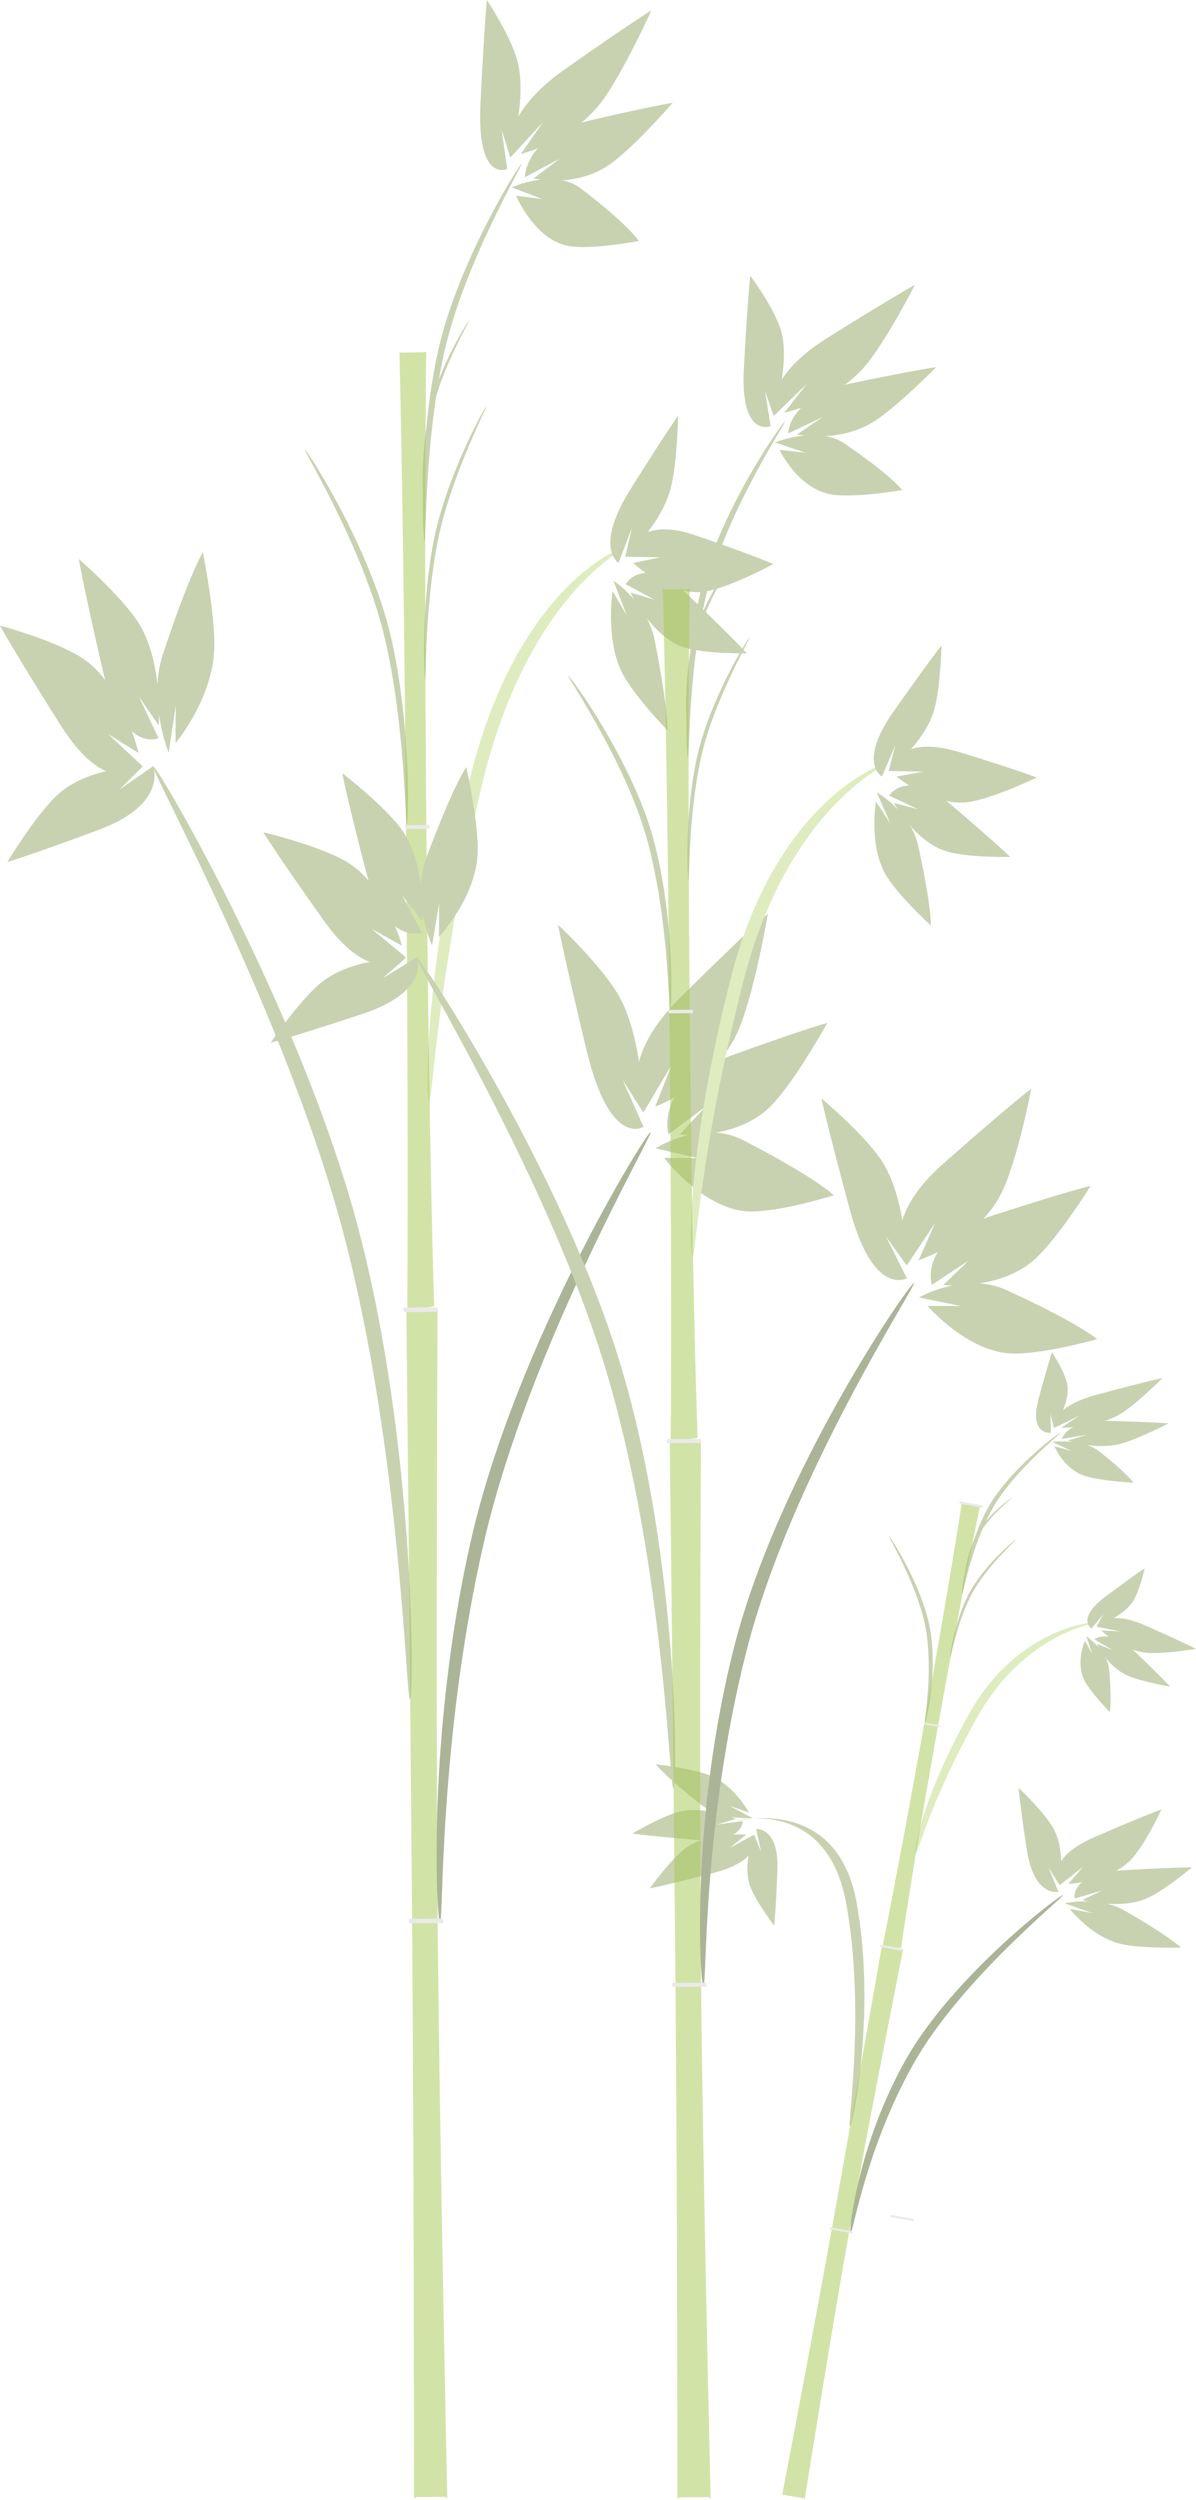 <?xml version="1.0" encoding="UTF-8"?>
<!DOCTYPE svg PUBLIC "-//W3C//DTD SVG 1.1//EN" "http://www.w3.org/Graphics/SVG/1.1/DTD/svg11.dtd">
<svg version="1.1" xmlns="http://www.w3.org/2000/svg" xmlns:xlink="http://www.w3.org/1999/xlink" x="0" y="0" width="109.993" height="229.735" viewBox="0, 0, 109.993, 229.735">
  <g id="Bambu" transform="translate(-92.457, -154.266)">
    <g>
      <g>
        <path d="M174.234,295.479 C174.342,295.475 177.457,300.293 178.049,304.307 C178.642,308.321 177.632,312.57 177.525,312.573 C177.417,312.577 178.252,308.334 177.659,304.32 C177.067,300.306 174.126,295.482 174.234,295.479 z" fill="#C8D2B1"/>
        <path d="M190.2,328.44 C189.997,328.347 180.132,335.794 175.745,343.575 C171.357,351.355 170.479,359.405 170.682,359.497 C170.885,359.589 172.093,351.689 176.48,343.908 C180.867,336.128 190.404,328.532 190.2,328.44 z" fill="#ABB497"/>
        <path d="M160.186,321.619 C160.452,321.603 169.452,319.235 171.245,329.15 C173.039,339.066 170.892,349.661 170.626,349.677 C170.361,349.692 172.076,339.122 170.283,329.206 C168.489,319.29 159.921,321.634 160.186,321.619 z" fill="#C8D2B1"/>
        <path d="M193.079,303.395 C192.875,303.303 185.975,303.943 181.607,311.732 C177.238,319.521 176.464,324.476 176.667,324.567 C176.87,324.659 177.974,319.854 182.343,312.065 C186.711,304.276 193.282,303.487 193.079,303.395 z" fill="#DEECC0"/>
        <path d="M190.029,285.896 C189.928,285.855 185.288,289.282 183.322,292.838 C181.357,296.393 180.829,300.728 180.93,300.769 C181.031,300.81 181.722,296.541 183.687,292.986 C185.653,289.431 190.129,285.937 190.029,285.896 z" fill="#C8D2B1"/>
        <path d="M185.502,291.918 C185.454,291.898 183.266,293.515 182.339,295.191 C181.412,296.868 181.163,298.912 181.211,298.931 C181.258,298.951 181.584,296.938 182.511,295.261 C183.438,293.585 185.549,291.937 185.502,291.918 z" fill="#C8D2B1"/>
        <path d="M185.866,295.761 C185.803,295.733 182.799,298.271 181.494,300.859 C180.188,303.447 179.786,306.574 179.849,306.602 C179.913,306.63 180.419,303.548 181.723,300.96 C183.029,298.372 185.93,295.789 185.866,295.761 z" fill="#C8D2B1"/>
        <path d="M180.906,292.433 C180.906,292.433 179.85,299.358 177.428,312.855 C175.007,326.351 173.639,333.034 173.639,333.034 C175.051,333.336 175.326,333.272 175.326,333.272 C175.326,333.272 176.258,326.633 178.689,313.081 C181.12,299.529 182.578,292.732 182.578,292.732 C182.578,292.732 182.513,292.752 182.454,292.742 C182.396,292.731 180.991,292.48 180.991,292.48 C180.991,292.48 180.92,292.461 180.906,292.433 z" fill="#A6C953" fill-opacity="0.5"/>
        <path d="M178.149,312.863 C177.431,312.71 177.372,312.772 177.396,312.637 C177.421,312.497 177.406,312.581 178.174,312.691 C178.824,312.835 178.952,312.784 178.929,312.912 C178.902,313.061 178.947,312.981 178.149,312.863 z" fill="#EAEAEA"/>
        <path d="M173.567,333.087 C173.677,333.107 175.409,333.426 175.409,333.426 C175.409,333.426 175.511,333.454 175.523,333.384 C175.536,333.314 172.383,349.163 170.673,358.698 C168.962,368.233 166.457,384 166.457,384 C166.457,384 166.466,383.888 166.26,383.851 C166.054,383.815 164.612,383.556 164.612,383.556 C164.612,383.556 164.398,383.509 164.377,383.627 C164.359,383.726 167.037,369.8 169.08,358.412 C171.123,347.024 173.567,333.087 173.567,333.087 z" fill="#A6C953" fill-opacity="0.5"/>
        <path d="M174.439,333.375 C173.432,333.166 173.351,333.237 173.379,333.079 C173.409,332.915 173.391,333.013 174.466,333.174 C175.378,333.369 175.553,333.315 175.526,333.464 C175.495,333.637 175.554,333.546 174.439,333.375 z" fill="#EAEAEA"/>
        <path d="M169.813,359.338 C168.806,359.128 168.725,359.2 168.753,359.042 C168.783,358.878 168.766,358.976 169.84,359.137 C170.752,359.332 170.927,359.278 170.9,359.427 C170.869,359.6 170.928,359.509 169.813,359.338 z" fill="#EAEAEA"/>
        <path d="M181.75,292.623 C180.743,292.414 180.663,292.485 180.691,292.327 C180.72,292.164 180.703,292.261 181.777,292.422 C182.689,292.617 182.864,292.563 182.837,292.712 C182.806,292.885 182.865,292.794 181.75,292.623 z" fill="#EAEAEA"/>
        <g>
          <path d="M193.307,303.76 C193.307,303.76 194.176,302.047 197.832,303.666 C201.488,305.287 202.449,305.799 202.449,305.799 C202.449,305.799 199.655,306.271 198.062,306.171 C195.737,306.026 193.738,304.111 193.738,304.111 C193.738,304.111 195.471,304.194 195.471,304.194 L193.307,303.76 z" fill="#C8D2B1"/>
          <path d="M192.364,304.635 C192.364,304.635 194.299,305.93 194.456,307.674 C194.732,310.767 194.517,311.611 194.517,311.611 C194.517,311.611 192.839,309.891 192.226,308.771 C191.331,307.137 192.228,305.06 192.228,305.06 C192.228,305.06 192.919,306.268 192.919,306.268 L192.364,304.635 z" fill="#C8D2B1"/>
          <path d="M192.828,303.938 C192.828,303.938 191.413,303.008 194.166,300.961 C196.919,298.913 197.728,298.393 197.728,298.393 C197.728,298.393 197.311,300.32 196.709,301.34 C195.831,302.829 193.31,303.732 193.31,303.732 C193.31,303.732 193.939,302.616 193.939,302.616 L192.828,303.938 z" fill="#C8D2B1"/>
          <path d="M193.098,304.927 C193.098,304.927 194.465,303.782 196.958,306.176 C199.451,308.57 200.075,309.27 200.075,309.27 C200.075,309.27 197.538,308.837 196.228,308.289 C194.316,307.489 193.332,305.339 193.332,305.339 C193.332,305.339 194.767,305.914 194.767,305.914 L193.098,304.927 z" fill="#C8D2B1"/>
        </g>
        <g>
          <path d="M161.792,322.879 C161.792,322.879 162.833,325.142 158.179,326.359 C153.525,327.576 152.213,327.815 152.213,327.815 C152.213,327.815 154.02,325.276 155.427,324.176 C157.482,322.57 161.08,322.871 161.08,322.871 C161.08,322.871 159.575,324.093 159.575,324.093 L161.792,322.879 z" fill="#C8D2B1"/>
          <path d="M161.67,321.349 C161.67,321.349 158.758,321.582 156.846,320.06 C153.454,317.359 152.766,316.404 152.766,316.404 C152.766,316.404 155.902,316.764 157.55,317.357 C159.956,318.223 161.347,320.848 161.347,320.848 C161.347,320.848 159.544,320.23 159.544,320.23 L161.67,321.349 z" fill="#C8D2B1"/>
          <path d="M162.002,322.352 C162.002,322.352 164.114,322.166 163.953,326.155 C163.792,330.143 163.661,331.238 163.661,331.238 C163.661,331.238 162.031,329.114 161.48,327.704 C160.676,325.645 161.818,322.908 161.818,322.908 C161.818,322.908 162.445,324.429 162.445,324.429 L162.002,322.352 z" fill="#C8D2B1"/>
          <path d="M160.77,321.625 C160.77,321.625 160.82,323.726 156.327,323.344 C151.834,322.962 150.607,322.772 150.607,322.772 C150.607,322.772 153.129,321.277 154.764,320.811 C157.149,320.129 160.156,321.413 160.156,321.413 C160.156,321.413 158.391,321.948 158.391,321.948 L160.77,321.625 z" fill="#C8D2B1"/>
        </g>
        <g>
          <path d="M189.922,327.512 C189.922,327.512 188.314,325.174 193.108,323.1 C197.902,321.025 199.275,320.555 199.275,320.555 C199.275,320.555 197.851,323.644 196.555,325.081 C194.665,327.179 190.696,327.409 190.696,327.409 C190.696,327.409 192.072,325.823 192.072,325.823 L189.922,327.512 z" fill="#C8D2B1"/>
          <path d="M190.378,329.184 C190.378,329.184 193.489,328.47 195.886,329.854 C200.138,332.309 201.086,333.257 201.086,333.257 C201.086,333.257 197.606,333.35 195.692,332.952 C192.899,332.372 190.834,329.688 190.834,329.688 C190.834,329.688 192.922,330.088 192.922,330.088 L190.378,329.184 z" fill="#C8D2B1"/>
          <path d="M189.806,328.127 C189.806,328.127 187.552,328.664 186.885,324.229 C186.217,319.795 186.127,318.563 186.127,318.563 C186.127,318.563 188.345,320.656 189.241,322.129 C190.548,324.279 189.887,327.484 189.887,327.484 C189.887,327.484 188.886,325.901 188.886,325.901 L189.806,328.127 z" fill="#C8D2B1"/>
          <path d="M191.296,328.738 C191.296,328.738 190.797,326.423 195.755,326.142 C200.712,325.861 202.084,325.878 202.084,325.878 C202.084,325.878 199.663,327.926 197.987,328.698 C195.541,329.825 192.008,328.877 192.008,328.877 C192.008,328.877 193.81,328.009 193.81,328.009 L191.296,328.738 z" fill="#C8D2B1"/>
        </g>
        <g>
          <path d="M189.396,285.492 C189.396,285.492 188.838,283.635 193.461,282.401 C198.083,281.167 199.367,280.905 199.367,280.905 C199.367,280.905 197.184,283.123 195.648,284.113 C193.407,285.557 190.067,285.466 190.067,285.466 C190.067,285.466 191.717,284.37 191.717,284.37 L189.396,285.492 z" fill="#C8D2B1"/>
          <path d="M189.224,286.774 C189.224,286.774 192.017,286.445 193.536,287.64 C196.231,289.76 196.7,290.532 196.7,290.532 C196.7,290.532 193.808,290.371 192.363,289.947 C190.254,289.327 189.435,287.181 189.435,287.181 C189.435,287.181 191.02,287.619 191.02,287.619 L189.224,286.774 z" fill="#C8D2B1"/>
          <path d="M189.099,285.945 C189.099,285.945 187.069,286.197 187.971,282.833 C188.873,279.47 189.202,278.542 189.202,278.542 C189.202,278.542 190.342,280.256 190.597,281.418 C190.969,283.113 189.376,285.469 189.376,285.469 C189.376,285.469 189.071,284.218 189.071,284.218 L189.099,285.945 z" fill="#C8D2B1"/>
          <path d="M190.125,286.501 C190.125,286.501 190.472,284.735 194.642,284.853 C198.813,284.972 199.936,285.076 199.936,285.076 C199.936,285.076 197.274,286.448 195.643,286.915 C193.262,287.596 190.665,286.652 190.665,286.652 C190.665,286.652 192.432,286.122 192.432,286.122 L190.125,286.501 z" fill="#C8D2B1"/>
        </g>
        <path d="M175.423,358.199 C174.415,357.999 174.335,358.071 174.361,357.913 C174.389,357.749 174.373,357.847 175.448,357.999 C176.362,358.185 176.536,358.129 176.511,358.279 C176.482,358.453 176.54,358.361 175.423,358.199 z" fill="#EAEAEA"/>
      </g>
      <g>
        <path d="M120.504,195.608 C120.657,195.558 126.417,204.417 128.359,212.585 C130.301,220.754 130.021,230.045 129.869,230.095 C129.716,230.145 129.748,220.935 127.807,212.766 C125.865,204.597 120.351,195.658 120.504,195.608 z" fill="#C8D2B1"/>
        <path d="M152.288,258.316 C151.973,258.203 139.933,277.673 135.8,295.687 C131.666,313.701 132.612,330.895 132.927,331.008 C133.242,331.121 132.807,314.109 136.94,296.096 C141.073,278.082 152.603,258.429 152.288,258.316 z" fill="#ABB497"/>
        <path d="M106.533,224.688 C106.909,224.551 120.171,247.216 125.439,267.265 C130.707,287.315 130.539,310.338 130.164,310.475 C129.79,310.611 129.349,287.81 124.082,267.761 C118.813,247.712 106.158,224.825 106.533,224.688 z" fill="#C8D2B1"/>
        <path d="M149.552,204.76 C149.237,204.648 139.567,208.704 135.463,226.728 C131.359,244.752 131.607,255.427 131.922,255.539 C132.237,255.651 132.499,245.158 136.604,227.133 C140.708,209.109 149.866,204.872 149.552,204.76 z" fill="#DEECC0"/>
        <path d="M140.419,169.332 C140.264,169.286 134.581,178.287 132.748,186.503 C130.915,194.719 131.346,204.001 131.502,204.047 C131.657,204.093 131.477,194.885 133.309,186.67 C135.142,178.454 140.575,169.378 140.419,169.332 z" fill="#C8D2B1"/>
        <path d="M135.606,183.719 C135.533,183.697 132.852,187.942 131.988,191.816 C131.124,195.69 131.327,200.068 131.401,200.089 C131.474,200.111 131.389,195.769 132.253,191.895 C133.117,188.021 135.679,183.741 135.606,183.719 z" fill="#C8D2B1"/>
        <path d="M137.177,191.621 C137.078,191.588 133.486,198.082 132.331,204.013 C131.176,209.944 131.456,216.648 131.554,216.681 C131.652,216.714 131.532,210.065 132.687,204.134 C133.841,198.203 137.275,191.654 137.177,191.621 z" fill="#C8D2B1"/>
        <path d="M129.19,186.605 C129.19,186.605 129.575,201.518 129.809,230.722 C130.042,259.926 129.915,274.452 129.915,274.452 C132.012,274.528 132.388,274.287 132.388,274.287 C132.388,274.287 131.902,260.023 131.669,230.699 C131.435,201.375 131.658,186.575 131.658,186.575 C131.658,186.575 131.57,186.643 131.484,186.644 C131.397,186.645 129.325,186.671 129.325,186.671 C129.325,186.671 129.218,186.659 129.19,186.605 z" fill="#A6C953" fill-opacity="0.5"/>
        <path d="M130.84,230.456 C129.773,230.417 129.705,230.572 129.703,230.28 C129.7,229.976 129.701,230.157 130.828,230.086 C131.795,230.131 131.963,229.974 131.965,230.251 C131.967,230.573 132.009,230.389 130.84,230.456 z" fill="#EAEAEA"/>
        <path d="M129.828,274.593 C129.99,274.591 132.548,274.576 132.548,274.576 C132.548,274.576 132.7,274.595 132.699,274.444 C132.698,274.292 132.531,308.707 132.695,329.339 C132.86,349.97 133.594,383.96 133.594,383.96 C133.594,383.96 133.577,383.724 133.273,383.727 C132.969,383.731 130.841,383.758 130.841,383.758 C130.841,383.758 130.523,383.744 130.525,383.999 C130.527,384.212 130.542,354.01 130.345,329.368 C130.149,304.727 129.828,274.593 129.828,274.593 z" fill="#A6C953" fill-opacity="0.5"/>
        <path d="M131.149,274.851 C129.656,274.809 129.561,274.991 129.558,274.649 C129.555,274.295 129.556,274.506 131.134,274.42 C132.488,274.47 132.722,274.286 132.725,274.61 C132.728,274.985 132.787,274.77 131.149,274.851 z" fill="#EAEAEA"/>
        <path d="M131.643,331.018 C130.15,330.976 130.054,331.157 130.051,330.816 C130.049,330.461 130.051,330.673 131.627,330.587 C132.981,330.636 133.216,330.453 133.219,330.776 C133.222,331.151 133.281,330.937 131.643,331.018 z" fill="#EAEAEA"/>
        <g>
          <path d="M149.976,205.434 C149.976,205.434 150.749,201.506 156.406,203.458 C162.065,205.41 163.576,206.102 163.576,206.102 C163.576,206.102 159.719,208.192 157.419,208.61 C154.062,209.221 150.686,206 150.686,206 C150.686,206 153.182,205.49 153.182,205.49 L149.976,205.434 z" fill="#C8D2B1"/>
          <path d="M148.87,207.638 C148.87,207.638 151.985,209.586 152.684,213.175 C153.923,219.541 153.847,221.393 153.847,221.393 C153.847,221.393 150.984,218.452 149.803,216.349 C148.081,213.281 148.792,208.58 148.792,208.58 C148.792,208.58 150.108,210.837 150.108,210.837 L148.87,207.638 z" fill="#C8D2B1"/>
          <path d="M149.342,205.997 C149.342,205.997 147.069,204.605 150.437,199.236 C153.806,193.867 154.817,192.46 154.817,192.46 C154.817,192.46 154.749,196.657 154.169,199.03 C153.323,202.493 149.974,205.373 149.974,205.373 C149.974,205.373 150.566,202.79 150.566,202.79 L149.342,205.997 z" fill="#C8D2B1"/>
          <path d="M149.997,207.959 C149.997,207.959 151.635,205.024 155.846,209.054 C160.057,213.084 161.138,214.303 161.138,214.303 C161.138,214.303 157.4,214.396 155.381,213.764 C152.435,212.843 150.444,208.731 150.444,208.731 C150.444,208.731 152.648,209.37 152.648,209.37 L149.997,207.959 z" fill="#C8D2B1"/>
        </g>
        <g>
          <path d="M105.572,224.687 C105.572,224.687 102.493,227.976 98.022,220.898 C93.551,213.82 92.457,211.756 92.457,211.756 C92.457,211.756 97.518,213.112 100.049,214.76 C103.742,217.165 105.2,223.473 105.2,223.473 C105.2,223.473 102.421,221.742 102.421,221.742 L105.572,224.687 z" fill="#C8D2B1"/>
          <path d="M107.968,223.449 C107.968,223.449 106.019,218.666 107.437,214.396 C109.953,206.823 111.117,205.013 111.117,205.013 C111.117,205.013 112.231,210.576 112.167,213.772 C112.073,218.436 108.6,222.564 108.6,222.564 C108.6,222.564 108.621,219.089 108.621,219.089 L107.968,223.449 z" fill="#C8D2B1"/>
          <path d="M106.533,224.687 C106.533,224.687 107.973,228.147 101.468,230.557 C94.963,232.968 93.13,233.484 93.13,233.484 C93.13,233.484 95.667,229.289 97.64,227.405 C100.518,224.655 105.539,224.751 105.539,224.751 C105.539,224.751 103.431,226.837 103.431,226.837 L106.533,224.687 z" fill="#C8D2B1"/>
          <path d="M107.037,222.108 C107.037,222.108 103.684,223.608 101.873,215.727 C100.061,207.846 99.704,205.635 99.704,205.635 C99.704,205.635 103.472,208.908 105.105,211.369 C107.49,214.958 107.048,220.922 107.048,220.922 C107.048,220.922 105.233,218.288 105.233,218.288 L107.037,222.108 z" fill="#C8D2B1"/>
        </g>
        <g>
          <path d="M151.637,256.485 C151.637,256.485 148.704,252.223 154.976,245.994 C161.249,239.765 163.079,238.239 163.079,238.239 C163.079,238.239 161.892,245.268 160.436,248.786 C158.312,253.92 152.713,255.964 152.713,255.964 C152.713,255.964 154.241,252.101 154.241,252.101 L151.637,256.485 z" fill="#C8D2B1"/>
          <path d="M152.744,259.805 C152.744,259.805 156.987,257.085 160.785,259.039 C167.521,262.504 169.133,264.114 169.133,264.114 C169.133,264.114 164.194,265.678 161.355,265.6 C157.211,265.484 153.532,260.679 153.532,260.679 C153.532,260.679 156.62,260.696 156.62,260.696 L152.744,259.805 z" fill="#C8D2B1"/>
          <path d="M151.638,257.819 C151.638,257.819 148.57,259.828 146.406,250.809 C144.243,241.789 143.778,239.247 143.778,239.247 C143.778,239.247 147.514,242.754 149.195,245.485 C151.647,249.47 151.579,256.439 151.579,256.439 C151.579,256.439 149.719,253.52 149.719,253.52 L151.638,257.819 z" fill="#C8D2B1"/>
          <path d="M153.932,258.51 C153.932,258.51 152.588,253.86 159.583,251.32 C166.578,248.78 168.542,248.277 168.542,248.277 C168.542,248.277 165.646,253.516 163.466,255.792 C160.285,259.113 154.985,258.52 154.985,258.52 C154.985,258.52 157.32,255.993 157.32,255.993 L153.932,258.51 z" fill="#C8D2B1"/>
        </g>
        <g>
          <path d="M139.405,168.736 C139.405,168.736 138.103,165.069 144.36,160.665 C150.618,156.261 152.378,155.21 152.378,155.21 C152.378,155.21 149.87,160.712 147.949,163.388 C145.146,167.293 140.356,168.418 140.356,168.418 C140.356,168.418 142.411,165.474 142.411,165.474 L139.405,168.736 z" fill="#C8D2B1"/>
          <path d="M139.511,171.487 C139.511,171.487 143.405,169.7 145.899,171.604 C150.322,174.98 151.204,176.411 151.204,176.411 C151.204,176.411 147.033,177.212 144.855,176.892 C141.679,176.425 139.922,172.256 139.922,172.256 C139.922,172.256 142.305,172.549 142.305,172.549 L139.511,171.487 z" fill="#C8D2B1"/>
          <path d="M139.105,169.801 C139.105,169.801 136.279,171.127 136.647,163.732 C137.015,156.336 137.231,154.266 137.231,154.266 C137.231,154.266 139.325,157.403 140.006,159.735 C141.001,163.138 139.371,168.695 139.371,168.695 C139.371,168.695 138.594,166.196 138.594,166.196 L139.105,169.801 z" fill="#C8D2B1"/>
          <path d="M140.722,170.56 C140.722,170.56 140.735,166.728 146.716,165.334 C152.698,163.94 154.329,163.717 154.329,163.717 C154.329,163.717 150.906,167.636 148.706,169.255 C145.496,171.618 141.534,170.664 141.534,170.664 C141.534,170.664 143.909,168.859 143.909,168.859 L140.722,170.56 z" fill="#C8D2B1"/>
        </g>
      </g>
      <g>
        <path d="M144.728,216.386 C144.88,216.342 150.641,224.224 152.583,231.491 C154.525,238.759 154.245,247.025 154.092,247.07 C153.94,247.114 153.972,238.92 152.03,231.652 C150.088,224.384 144.575,216.431 144.728,216.386 z" fill="#C8D2B1"/>
        <path d="M176.511,272.178 C176.196,272.078 164.157,289.401 160.024,305.428 C155.89,321.454 156.836,336.752 157.151,336.853 C157.466,336.953 157.03,321.818 161.163,305.791 C165.297,289.764 176.826,272.278 176.511,272.178 z" fill="#ABB497"/>
        <path d="M130.757,242.259 C131.132,242.137 144.395,262.303 149.663,280.14 C154.931,297.979 154.763,318.462 154.388,318.584 C154.013,318.706 153.573,298.419 148.305,280.581 C143.037,262.744 130.382,242.38 130.757,242.259 z" fill="#C8D2B1"/>
        <path d="M173.775,224.53 C173.46,224.43 163.791,228.038 159.686,244.074 C155.582,260.11 155.83,269.608 156.145,269.708 C156.46,269.807 156.723,260.471 160.827,244.435 C164.931,228.399 174.09,224.629 173.775,224.53 z" fill="#DEECC0"/>
        <path d="M164.643,193.008 C164.488,192.968 158.804,200.976 156.971,208.285 C155.138,215.595 155.57,223.854 155.726,223.894 C155.88,223.935 155.7,215.743 157.533,208.434 C159.366,201.124 164.798,193.049 164.643,193.008 z" fill="#C8D2B1"/>
        <path d="M159.829,205.809 C159.756,205.79 157.076,209.566 156.211,213.013 C155.347,216.46 155.551,220.354 155.624,220.374 C155.697,220.393 155.612,216.53 156.477,213.083 C157.341,209.636 159.902,205.828 159.829,205.809 z" fill="#C8D2B1"/>
        <path d="M161.4,212.839 C161.302,212.81 157.709,218.587 156.554,223.864 C155.399,229.141 155.679,235.105 155.778,235.135 C155.876,235.165 155.755,229.249 156.91,223.972 C158.065,218.695 161.499,212.869 161.4,212.839 z" fill="#C8D2B1"/>
        <path d="M153.414,208.377 C153.414,208.377 153.799,221.645 154.032,247.628 C154.265,273.61 154.139,286.535 154.139,286.535 C156.236,286.603 156.612,286.388 156.612,286.388 C156.612,286.388 156.126,273.697 155.892,247.607 C155.658,221.517 155.881,208.35 155.881,208.35 C155.881,208.35 155.794,208.41 155.707,208.411 C155.621,208.412 153.548,208.435 153.548,208.435 C153.548,208.435 153.442,208.424 153.414,208.377 z" fill="#A6C953" fill-opacity="0.5"/>
        <path d="M155.063,247.391 C153.997,247.356 153.928,247.494 153.926,247.234 C153.923,246.964 153.925,247.125 155.051,247.062 C156.018,247.102 156.186,246.962 156.188,247.209 C156.191,247.495 156.233,247.331 155.063,247.391 z" fill="#EAEAEA"/>
        <path d="M154.051,286.66 C154.213,286.658 156.772,286.645 156.772,286.645 C156.772,286.645 156.924,286.662 156.923,286.527 C156.921,286.392 156.754,317.012 156.919,335.368 C157.083,353.724 157.818,383.965 157.818,383.965 C157.818,383.965 157.8,383.754 157.496,383.757 C157.192,383.761 155.065,383.784 155.065,383.784 C155.065,383.784 154.746,383.772 154.748,383.999 C154.75,384.189 154.765,357.318 154.569,335.394 C154.372,313.47 154.051,286.66 154.051,286.66 z" fill="#A6C953" fill-opacity="0.5"/>
        <path d="M155.373,286.89 C153.88,286.852 153.784,287.014 153.781,286.71 C153.779,286.395 153.78,286.583 155.357,286.507 C156.711,286.55 156.946,286.387 156.949,286.675 C156.952,287.008 157.011,286.818 155.373,286.89 z" fill="#EAEAEA"/>
        <path d="M155.867,336.861 C154.374,336.824 154.278,336.985 154.275,336.681 C154.272,336.366 154.274,336.554 155.851,336.478 C157.205,336.522 157.44,336.359 157.442,336.646 C157.445,336.98 157.505,336.789 155.867,336.861 z" fill="#EAEAEA"/>
        <g>
          <path d="M174.2,225.129 C174.2,225.129 174.973,221.633 180.63,223.37 C186.288,225.107 187.8,225.723 187.8,225.723 C187.8,225.723 183.943,227.582 181.642,227.955 C178.286,228.498 174.91,225.632 174.91,225.632 C174.91,225.632 177.406,225.178 177.406,225.178 L174.2,225.129 z" fill="#C8D2B1"/>
          <path d="M173.094,227.09 C173.094,227.09 176.209,228.823 176.908,232.016 C178.147,237.68 178.071,239.327 178.071,239.327 C178.071,239.327 175.207,236.71 174.027,234.84 C172.304,232.11 173.015,227.927 173.015,227.927 C173.015,227.927 174.332,229.936 174.332,229.936 L173.094,227.09 z" fill="#C8D2B1"/>
          <path d="M173.566,225.63 C173.566,225.63 171.293,224.392 174.661,219.615 C178.029,214.838 179.041,213.586 179.041,213.586 C179.041,213.586 178.972,217.32 178.393,219.431 C177.547,222.512 174.198,225.075 174.198,225.075 C174.198,225.075 174.79,222.777 174.79,222.777 L173.566,225.63 z" fill="#C8D2B1"/>
          <path d="M174.221,227.375 C174.221,227.375 175.859,224.764 180.069,228.35 C184.28,231.935 185.362,233.02 185.362,233.02 C185.362,233.02 181.624,233.102 179.605,232.541 C176.658,231.72 174.668,228.062 174.668,228.062 C174.668,228.062 176.872,228.63 176.872,228.63 L174.221,227.375 z" fill="#C8D2B1"/>
        </g>
        <g>
          <path d="M129.796,242.258 C129.796,242.258 126.717,245.184 122.246,238.887 C117.775,232.59 116.68,230.753 116.68,230.753 C116.68,230.753 121.741,231.96 124.272,233.426 C127.966,235.566 129.424,241.178 129.424,241.178 C129.424,241.178 126.645,239.638 126.645,239.638 L129.796,242.258 z" fill="#C8D2B1"/>
          <path d="M132.192,241.156 C132.192,241.156 130.243,236.901 131.661,233.102 C134.177,226.364 135.341,224.754 135.341,224.754 C135.341,224.754 136.455,229.704 136.39,232.547 C136.296,236.697 132.824,240.37 132.824,240.37 C132.824,240.37 132.844,237.277 132.844,237.277 L132.192,241.156 z" fill="#C8D2B1"/>
          <path d="M130.757,242.259 C130.757,242.259 132.197,245.336 125.691,247.481 C119.187,249.626 117.353,250.085 117.353,250.085 C117.353,250.085 119.891,246.353 121.864,244.676 C124.742,242.23 129.763,242.315 129.763,242.315 C129.763,242.315 127.655,244.171 127.655,244.171 L130.757,242.259 z" fill="#C8D2B1"/>
          <path d="M131.261,239.964 C131.261,239.964 127.908,241.298 126.096,234.287 C124.285,227.275 123.928,225.308 123.928,225.308 C123.928,225.308 127.695,228.22 129.329,230.408 C131.714,233.602 131.272,238.909 131.272,238.909 C131.272,238.909 129.457,236.565 129.457,236.565 L131.261,239.964 z" fill="#C8D2B1"/>
        </g>
        <g>
          <path d="M175.86,270.549 C175.86,270.549 172.927,266.757 179.2,261.215 C185.473,255.673 187.303,254.316 187.303,254.316 C187.303,254.316 186.116,260.569 184.66,263.699 C182.536,268.267 176.937,270.086 176.937,270.086 C176.937,270.086 178.465,266.649 178.465,266.649 L175.86,270.549 z" fill="#C8D2B1"/>
          <path d="M176.968,273.503 C176.968,273.503 181.21,271.083 185.008,272.821 C191.745,275.904 193.356,277.337 193.356,277.337 C193.356,277.337 188.418,278.729 185.578,278.659 C181.435,278.556 177.756,274.28 177.756,274.28 C177.756,274.28 180.843,274.296 180.843,274.296 L176.968,273.503 z" fill="#C8D2B1"/>
          <path d="M175.862,271.736 C175.862,271.736 172.794,273.523 170.63,265.498 C168.467,257.474 168.002,255.212 168.002,255.212 C168.002,255.212 171.737,258.333 173.418,260.762 C175.871,264.308 175.803,270.508 175.803,270.508 C175.803,270.508 173.942,267.911 173.942,267.911 L175.862,271.736 z" fill="#C8D2B1"/>
          <path d="M178.156,272.35 C178.156,272.35 176.812,268.214 183.807,265.954 C190.802,263.694 192.766,263.246 192.766,263.246 C192.766,263.246 189.87,267.908 187.69,269.933 C184.509,272.887 179.209,272.359 179.209,272.359 C179.209,272.359 181.543,270.111 181.543,270.111 L178.156,272.35 z" fill="#C8D2B1"/>
        </g>
        <g>
          <path d="M163.629,192.478 C163.629,192.478 162.327,189.216 168.584,185.298 C174.842,181.38 176.601,180.444 176.601,180.444 C176.601,180.444 174.094,185.339 172.173,187.72 C169.37,191.195 164.579,192.195 164.579,192.195 C164.579,192.195 166.634,189.576 166.634,189.576 L163.629,192.478 z" fill="#C8D2B1"/>
          <path d="M163.734,194.926 C163.734,194.926 167.629,193.336 170.123,195.029 C174.546,198.033 175.427,199.307 175.427,199.307 C175.427,199.307 171.256,200.02 169.079,199.735 C165.902,199.319 164.145,195.61 164.145,195.61 C164.145,195.61 166.529,195.871 166.529,195.871 L163.734,194.926 z" fill="#C8D2B1"/>
          <path d="M163.329,193.426 C163.329,193.426 160.503,194.605 160.871,188.026 C161.239,181.446 161.455,179.604 161.455,179.604 C161.455,179.604 163.549,182.396 164.23,184.47 C165.225,187.498 163.595,192.441 163.595,192.441 C163.595,192.441 162.817,190.218 162.817,190.218 L163.329,193.426 z" fill="#C8D2B1"/>
          <path d="M164.945,194.101 C164.945,194.101 164.959,190.692 170.94,189.451 C176.922,188.212 178.553,188.013 178.553,188.013 C178.553,188.013 175.13,191.5 172.93,192.94 C169.72,195.042 165.758,194.194 165.758,194.194 C165.758,194.194 168.133,192.587 168.133,192.587 L164.945,194.101 z" fill="#C8D2B1"/>
        </g>
      </g>
    </g>
  </g>
</svg>
